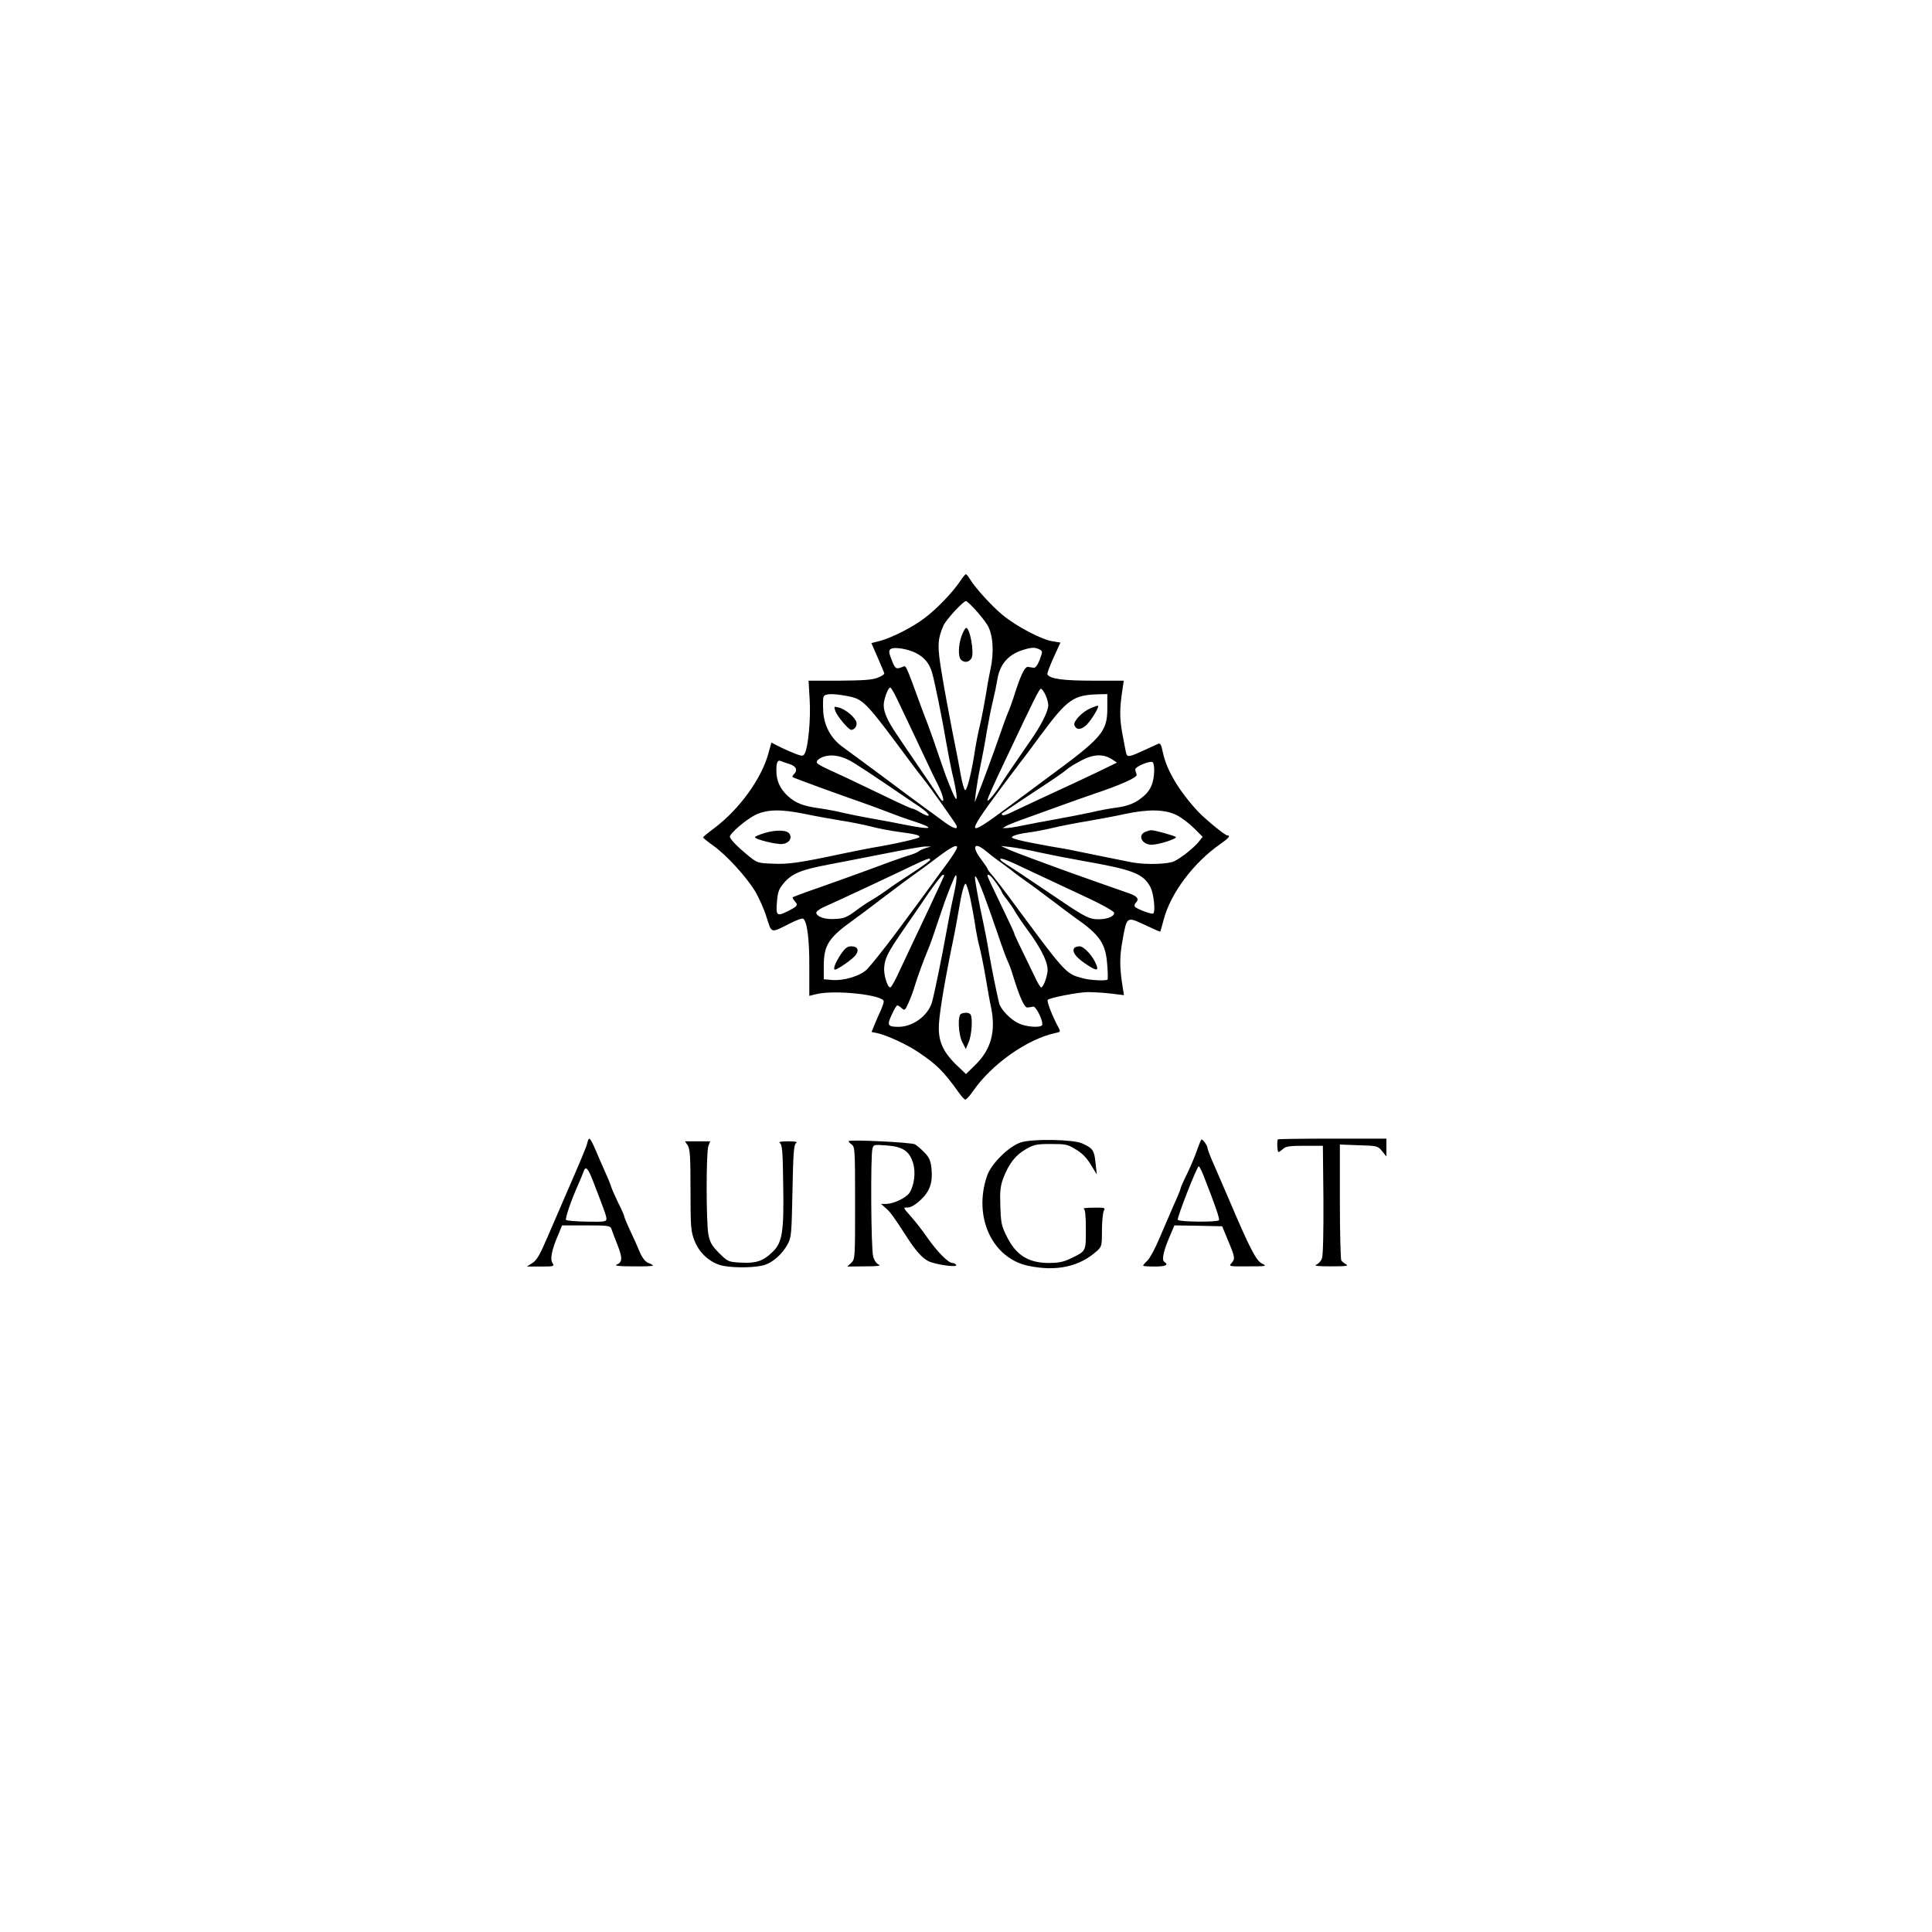 <svg xmlns="http://www.w3.org/2000/svg" width="1080" height="1080" viewBox="0 0 1080 1080" preserveAspectRatio="xMidYMid meet"><g transform="translate(0,1080) scale(0.1,-0.1)" fill="#000000" stroke="none"><path d="M5365 7548 c-39 -58 -128 -152 -195 -202 -66 -51 -186 -112 -252 -129 l-47 -12 35 -80 c19 -44 36 -84 37 -89 1 -6 -16 -17 -38 -25 -30 -12 -83 -15 -213 -16 l-172 0 6 -105 c7 -105 -8 -266 -27 -301 -8 -16 -13 -17 -47 -5 -21 8 -61 25 -89 39 l-51 26 -17 -62 c-39 -142 -164 -313 -303 -417 -34 -25 -61 -48 -62 -51 0 -3 26 -24 58 -47 72 -51 183 -172 233 -254 21 -35 50 -100 64 -145 30 -93 20 -91 135 -33 33 17 65 28 69 25 23 -13 36 -117 35 -271 l0 -161 40 10 c106 25 376 -5 376 -41 0 -9 -9 -34 -19 -56 -11 -23 -26 -58 -34 -78 l-15 -37 31 -6 c55 -12 168 -64 231 -107 103 -69 141 -107 226 -226 14 -20 30 -37 35 -39 6 -1 25 20 44 47 102 149 302 291 459 325 31 6 32 7 18 33 -34 63 -66 146 -59 153 14 12 162 41 221 43 31 0 90 -3 131 -8 l74 -9 -7 44 c-18 113 -18 169 -1 262 24 136 23 134 124 87 46 -22 85 -39 87 -38 1 2 10 32 19 67 38 147 168 320 317 423 46 32 59 48 39 48 -14 0 -129 95 -169 139 -102 111 -171 227 -191 323 -10 48 -15 56 -29 49 -9 -4 -42 -19 -72 -33 -84 -39 -98 -42 -104 -21 -3 10 -12 60 -22 112 -16 90 -16 139 2 256 l6 40 -174 0 c-165 0 -238 10 -253 35 -3 4 13 46 34 93 l39 85 -43 7 c-60 8 -204 84 -279 146 -63 52 -155 153 -184 202 -9 15 -19 27 -23 27 -3 0 -19 -19 -34 -42z m86 -155 c25 -27 55 -65 68 -86 32 -52 39 -150 18 -248 -9 -41 -21 -108 -27 -149 -7 -41 -20 -111 -30 -155 -11 -44 -24 -111 -30 -150 -18 -120 -44 -225 -55 -222 -5 2 -16 39 -24 83 -7 43 -29 156 -48 249 -18 94 -45 237 -58 318 -26 154 -25 192 9 270 13 31 110 137 126 137 4 0 27 -21 51 -47z m-332 -243 c47 -23 77 -59 91 -109 15 -50 58 -264 80 -394 10 -59 25 -135 33 -170 22 -89 31 -154 20 -142 -11 12 -53 115 -81 200 -30 90 -64 186 -77 220 -7 17 -24 62 -38 100 -82 225 -82 225 -97 219 -40 -17 -45 -14 -62 28 -21 51 -22 64 -5 72 22 10 96 -3 136 -24z m691 20 c19 -10 19 -12 2 -58 -11 -29 -24 -46 -33 -45 -8 1 -22 3 -32 5 -19 3 -44 -51 -83 -177 -9 -27 -22 -63 -30 -80 -7 -16 -26 -68 -42 -115 -33 -96 -107 -297 -129 -350 l-14 -35 6 55 c4 30 15 97 26 150 11 52 27 138 35 190 9 52 24 129 34 170 10 41 21 95 25 120 13 83 57 137 135 164 54 18 75 19 100 6z m-798 -272 c33 -69 120 -252 165 -348 19 -41 50 -106 69 -143 33 -68 37 -112 5 -64 -9 14 -52 78 -96 142 -44 64 -86 126 -94 138 -8 12 -32 48 -53 79 -47 69 -68 118 -68 156 0 35 27 105 38 98 5 -3 20 -29 34 -58z m832 18 c9 -19 16 -45 16 -58 0 -33 -39 -111 -96 -193 -92 -133 -149 -217 -169 -249 -31 -50 -75 -102 -75 -90 0 12 30 78 116 259 147 311 174 365 183 365 5 0 16 -15 25 -34z m-1113 -6 c97 -18 102 -24 361 -373 24 -32 55 -73 69 -90 42 -52 179 -246 186 -262 10 -28 -23 -15 -86 33 -35 26 -73 54 -85 62 -20 14 -201 149 -276 205 -42 31 -133 98 -190 140 -65 47 -103 117 -108 197 -2 37 -2 75 2 83 6 18 50 19 127 5z m1459 -68 c0 -132 -28 -165 -332 -388 -46 -34 -139 -103 -207 -154 -266 -198 -266 -187 -8 158 18 23 46 60 62 82 17 21 66 87 110 147 153 206 184 228 328 232 l47 1 0 -78z m-1413 -309 c34 -21 114 -74 179 -118 64 -44 147 -100 183 -124 67 -45 71 -71 5 -32 -19 12 -39 21 -45 21 -5 0 -78 33 -162 74 -83 40 -178 85 -209 100 -156 71 -167 77 -161 91 3 8 19 19 37 25 52 16 108 4 173 -37z m1440 22 l27 -18 -109 -53 c-112 -53 -137 -65 -330 -154 -60 -28 -129 -61 -153 -72 -23 -12 -45 -18 -49 -14 -3 3 -4 7 -2 9 33 23 161 108 190 127 98 64 156 104 174 120 11 10 47 32 80 49 68 36 123 38 172 6z m-1804 -26 c38 -12 48 -34 25 -57 -6 -6 -10 -13 -7 -16 5 -5 250 -94 399 -146 30 -10 91 -33 135 -50 44 -17 107 -40 140 -50 128 -42 108 -51 -43 -21 -54 11 -140 27 -192 36 -52 9 -120 23 -151 30 -31 8 -92 20 -135 26 -96 13 -138 30 -183 72 -42 40 -61 84 -61 140 0 46 7 60 24 53 6 -3 28 -10 49 -17z m2039 -41 c-3 -64 -19 -104 -58 -138 -44 -38 -86 -56 -155 -65 -30 -3 -92 -15 -139 -26 -47 -10 -137 -28 -200 -39 -63 -11 -146 -27 -185 -35 -38 -8 -79 -14 -90 -14 l-20 0 20 12 c11 6 63 27 115 45 52 19 145 52 205 74 61 22 137 49 170 60 155 52 245 93 239 108 -3 8 -7 21 -8 28 -1 17 85 52 98 41 5 -5 9 -28 8 -51z m-1952 -238 c52 -11 140 -27 195 -36 55 -8 133 -24 173 -34 40 -11 109 -24 155 -30 95 -13 117 -18 117 -29 0 -8 -142 -40 -265 -60 -33 -6 -114 -22 -180 -36 -226 -48 -288 -57 -375 -53 -85 3 -87 4 -141 48 -57 47 -98 89 -99 103 0 18 90 95 141 121 66 32 142 34 279 6z m2076 -6 c29 -14 73 -48 99 -74 l48 -48 -24 -30 c-28 -33 -91 -84 -134 -106 -33 -17 -157 -21 -235 -7 -40 8 -250 50 -326 66 -16 4 -78 15 -139 25 -60 11 -135 25 -165 33 -47 12 -51 16 -35 24 11 6 45 14 75 18 30 3 93 15 140 26 47 11 137 29 200 39 63 11 156 28 205 39 134 29 227 27 291 -5z m-1399 -184 c-16 -5 -34 -13 -40 -18 -7 -6 -28 -15 -47 -21 -19 -5 -71 -23 -115 -39 -150 -56 -370 -135 -455 -164 -47 -17 -87 -32 -89 -34 -2 -2 3 -12 13 -23 19 -21 14 -27 -41 -55 -60 -30 -66 -24 -60 50 4 53 10 73 34 102 46 57 96 79 249 108 76 14 225 44 329 64 105 21 204 39 220 38 l30 0 -28 -8z m173 3 c0 -10 -29 -55 -69 -108 -17 -22 -45 -61 -63 -86 -30 -42 -149 -203 -213 -289 -66 -88 -130 -168 -157 -197 -36 -38 -131 -67 -198 -61 l-45 4 0 75 c0 116 27 158 169 259 12 8 84 62 160 120 76 58 157 118 180 134 23 16 79 57 125 92 78 59 111 76 111 57z m162 -21 c18 -15 58 -46 88 -67 30 -22 60 -44 66 -50 6 -5 37 -28 68 -50 32 -22 99 -72 149 -110 51 -39 108 -81 127 -95 137 -95 170 -143 179 -257 4 -46 5 -86 2 -89 -8 -8 -96 -4 -136 7 -100 27 -90 16 -427 472 -24 32 -58 76 -75 97 -18 20 -33 40 -33 44 0 3 -16 26 -35 52 -56 73 -39 102 27 46z m303 -8 c61 -13 162 -33 225 -44 297 -52 351 -73 392 -151 17 -34 28 -133 15 -145 -7 -8 -96 26 -103 38 -4 6 -1 15 5 21 20 20 11 35 -31 51 -24 8 -108 38 -188 66 -80 28 -174 62 -210 75 -36 13 -108 40 -160 59 -52 19 -111 42 -130 51 l-35 16 55 -6 c30 -4 105 -17 165 -31z m-616 -41 c0 -5 -45 -37 -100 -73 -56 -36 -108 -71 -117 -78 -39 -29 -89 -62 -117 -78 -16 -9 -55 -35 -85 -58 -45 -33 -64 -41 -110 -43 -55 -4 -100 10 -107 33 -2 7 15 21 39 32 24 11 70 32 103 47 127 59 224 104 335 157 148 71 161 76 159 61z m501 -34 c114 -53 206 -97 380 -178 82 -38 146 -75 148 -83 4 -23 -51 -41 -106 -36 -42 4 -75 23 -260 149 -117 79 -222 149 -233 155 -11 7 -26 17 -32 23 -22 22 18 11 103 -30z m-423 -56 c-2 -5 -13 -28 -24 -53 -27 -58 -91 -196 -160 -340 -30 -63 -66 -141 -81 -172 -15 -31 -31 -57 -35 -58 -17 0 -39 75 -34 116 5 52 23 85 112 214 39 56 101 146 138 201 38 54 73 99 78 99 6 0 8 -3 6 -7z m58 -88 c-9 -39 -27 -128 -40 -200 -31 -173 -72 -371 -85 -417 -22 -76 -107 -138 -187 -138 -61 0 -66 9 -38 68 13 29 27 52 31 52 4 0 15 -7 25 -16 16 -15 19 -12 38 31 12 26 28 70 36 98 13 44 49 142 74 202 9 19 28 74 77 220 22 65 41 115 67 175 18 43 19 1 2 -75z m197 -105 c22 -63 51 -146 64 -185 13 -38 30 -83 38 -100 8 -16 21 -52 29 -80 37 -120 64 -180 81 -177 9 1 23 3 32 5 17 2 59 -87 49 -104 -10 -15 -88 -10 -130 10 -45 20 -102 79 -110 114 -20 86 -38 178 -56 277 -10 63 -26 144 -34 180 -23 105 -45 226 -45 246 1 27 34 -50 82 -186z m36 155 c18 -25 32 -48 32 -51 0 -4 13 -23 29 -43 15 -20 36 -49 45 -66 9 -16 41 -64 71 -105 81 -109 119 -192 110 -236 -7 -42 -25 -84 -35 -84 -4 0 -21 28 -37 63 -95 195 -113 233 -113 239 0 4 -34 76 -75 161 -41 85 -75 157 -75 160 0 18 19 3 48 -38z m-145 -82 c9 -43 22 -112 28 -153 6 -41 17 -97 25 -125 7 -27 23 -104 34 -170 11 -66 24 -140 30 -165 28 -136 0 -238 -89 -324 l-51 -50 -26 25 c-93 84 -125 142 -126 229 -1 60 25 222 71 450 17 80 35 177 41 215 15 92 29 145 38 145 4 0 15 -35 25 -77z"></path><path d="M5376 7247 c-19 -50 -21 -118 -4 -135 19 -19 46 -14 59 9 16 31 -9 169 -30 169 -5 0 -16 -19 -25 -43z"></path><path d="M4670 6824 c10 -28 74 -104 88 -104 19 1 33 20 30 40 -4 27 -61 76 -100 85 -27 7 -27 6 -18 -21z"></path><path d="M6094 6840 c-46 -20 -96 -74 -88 -94 11 -28 37 -27 67 1 27 26 73 101 65 108 -2 1 -21 -5 -44 -15z"></path><path d="M4273 6143 c-29 -9 -53 -19 -53 -23 0 -12 122 -42 154 -38 36 4 55 31 40 56 -14 23 -74 25 -141 5z"></path><path d="M6403 6150 c-47 -19 -18 -74 37 -72 40 1 142 34 133 43 -8 8 -124 40 -139 38 -5 0 -19 -4 -31 -9z"></path><path d="M4702 5468 c-32 -48 -48 -88 -34 -88 15 0 102 61 116 82 20 28 9 48 -25 48 -22 0 -34 -9 -57 -42z"></path><path d="M6005 5500 c-13 -20 7 -49 58 -84 64 -44 80 -46 66 -10 -18 48 -69 104 -94 104 -13 0 -27 -5 -30 -10z"></path><path d="M5373 5133 c-21 -8 -16 -117 7 -160 l19 -37 16 38 c17 39 23 134 11 154 -7 12 -31 14 -53 5z"></path><path d="M3284 4414 c-6 -26 -27 -76 -139 -334 -18 -41 -57 -131 -86 -199 -42 -98 -60 -128 -84 -142 l-30 -19 78 0 c74 0 77 1 65 20 -14 22 -3 77 34 161 l20 49 135 0 c118 0 134 -2 140 -17 3 -10 18 -51 34 -90 30 -77 29 -99 -5 -113 -13 -6 19 -9 92 -9 61 -1 112 1 112 4 0 3 -11 10 -26 15 -16 7 -32 26 -46 57 -11 27 -35 81 -54 121 -19 40 -34 77 -34 81 0 5 -15 40 -34 77 -18 38 -37 80 -41 94 -4 14 -20 52 -35 85 -15 33 -37 85 -50 115 -31 72 -38 78 -46 44z m29 -211 c68 -176 77 -201 77 -217 0 -15 -12 -17 -110 -15 -61 1 -113 5 -116 10 -5 9 28 108 69 199 13 30 27 63 30 73 11 30 23 18 50 -50z"></path><path d="M7144 4431 c-7 -7 -4 -71 3 -71 3 0 15 8 26 18 15 14 38 17 121 17 l101 0 3 -301 c1 -184 -2 -312 -8 -328 -5 -15 -20 -31 -32 -36 -16 -6 9 -9 82 -9 83 0 101 2 85 11 -11 6 -23 16 -27 22 -4 6 -8 154 -8 329 l0 319 106 -4 c104 -3 106 -4 130 -33 l24 -30 0 50 0 50 -301 0 c-165 0 -303 -2 -305 -4z"></path><path d="M4744 4421 c-2 -2 5 -10 16 -18 19 -14 20 -26 20 -328 0 -310 0 -314 -22 -335 l-22 -20 100 1 c67 0 92 3 77 9 -13 6 -26 23 -32 47 -12 41 -15 561 -4 602 6 23 8 23 79 18 91 -7 127 -31 148 -98 16 -52 7 -125 -20 -167 -19 -28 -87 -61 -129 -62 l-30 0 26 -23 c25 -21 44 -47 115 -157 51 -80 88 -122 124 -140 41 -20 166 -37 155 -21 -3 6 -13 11 -21 11 -23 0 -85 63 -139 140 -27 40 -70 94 -94 121 -43 49 -44 49 -17 49 17 0 42 14 71 41 53 49 70 98 62 178 -5 43 -12 61 -39 88 -18 19 -42 40 -53 46 -19 11 -361 28 -371 18z"></path><path d="M5707 4414 c-67 -21 -168 -121 -190 -189 -77 -228 29 -458 231 -501 158 -33 287 -5 385 84 26 24 27 30 27 115 0 48 5 97 10 108 10 18 7 19 -57 18 -37 0 -62 -3 -55 -6 8 -3 12 -36 12 -115 0 -125 2 -121 -85 -163 -39 -19 -66 -25 -123 -25 -113 0 -183 44 -234 148 -30 59 -33 77 -36 169 -3 84 0 112 16 156 31 81 67 128 125 162 47 27 60 30 142 30 83 0 94 -2 140 -31 34 -20 61 -48 83 -85 l33 -54 -7 65 c-7 70 -15 81 -74 108 -51 23 -278 27 -343 6z"></path><path d="M6694 4378 c-9 -29 -34 -89 -55 -133 -22 -44 -39 -83 -39 -87 0 -5 -17 -47 -39 -95 -21 -49 -57 -133 -81 -188 -23 -55 -53 -110 -66 -122 -13 -12 -24 -25 -24 -28 0 -3 29 -5 65 -5 61 0 80 9 54 26 -16 9 -6 59 28 138 l28 66 133 -2 134 -3 33 -80 c39 -93 41 -102 18 -127 -15 -17 -12 -18 93 -17 105 0 108 1 78 16 -32 16 -66 81 -182 353 -22 52 -59 137 -81 188 -23 50 -41 98 -41 105 -1 13 -24 47 -33 47 -3 0 -13 -24 -23 -52z m34 -150 c65 -165 91 -241 86 -249 -7 -12 -222 -10 -230 2 -6 10 107 299 117 299 4 0 16 -24 27 -52z"></path><path d="M3844 4398 c13 -19 16 -60 16 -249 0 -210 2 -232 22 -284 28 -73 94 -130 166 -142 68 -12 181 -9 227 6 48 16 99 62 128 116 21 37 22 58 27 298 4 214 8 259 20 267 10 7 -3 10 -45 10 -42 0 -55 -3 -45 -10 12 -8 16 -46 18 -222 5 -276 -4 -334 -61 -388 -52 -50 -91 -63 -178 -58 -68 4 -70 5 -119 53 -41 42 -51 59 -60 104 -13 69 -13 461 0 495 l10 26 -71 0 -70 0 15 -22z"></path></g></svg>